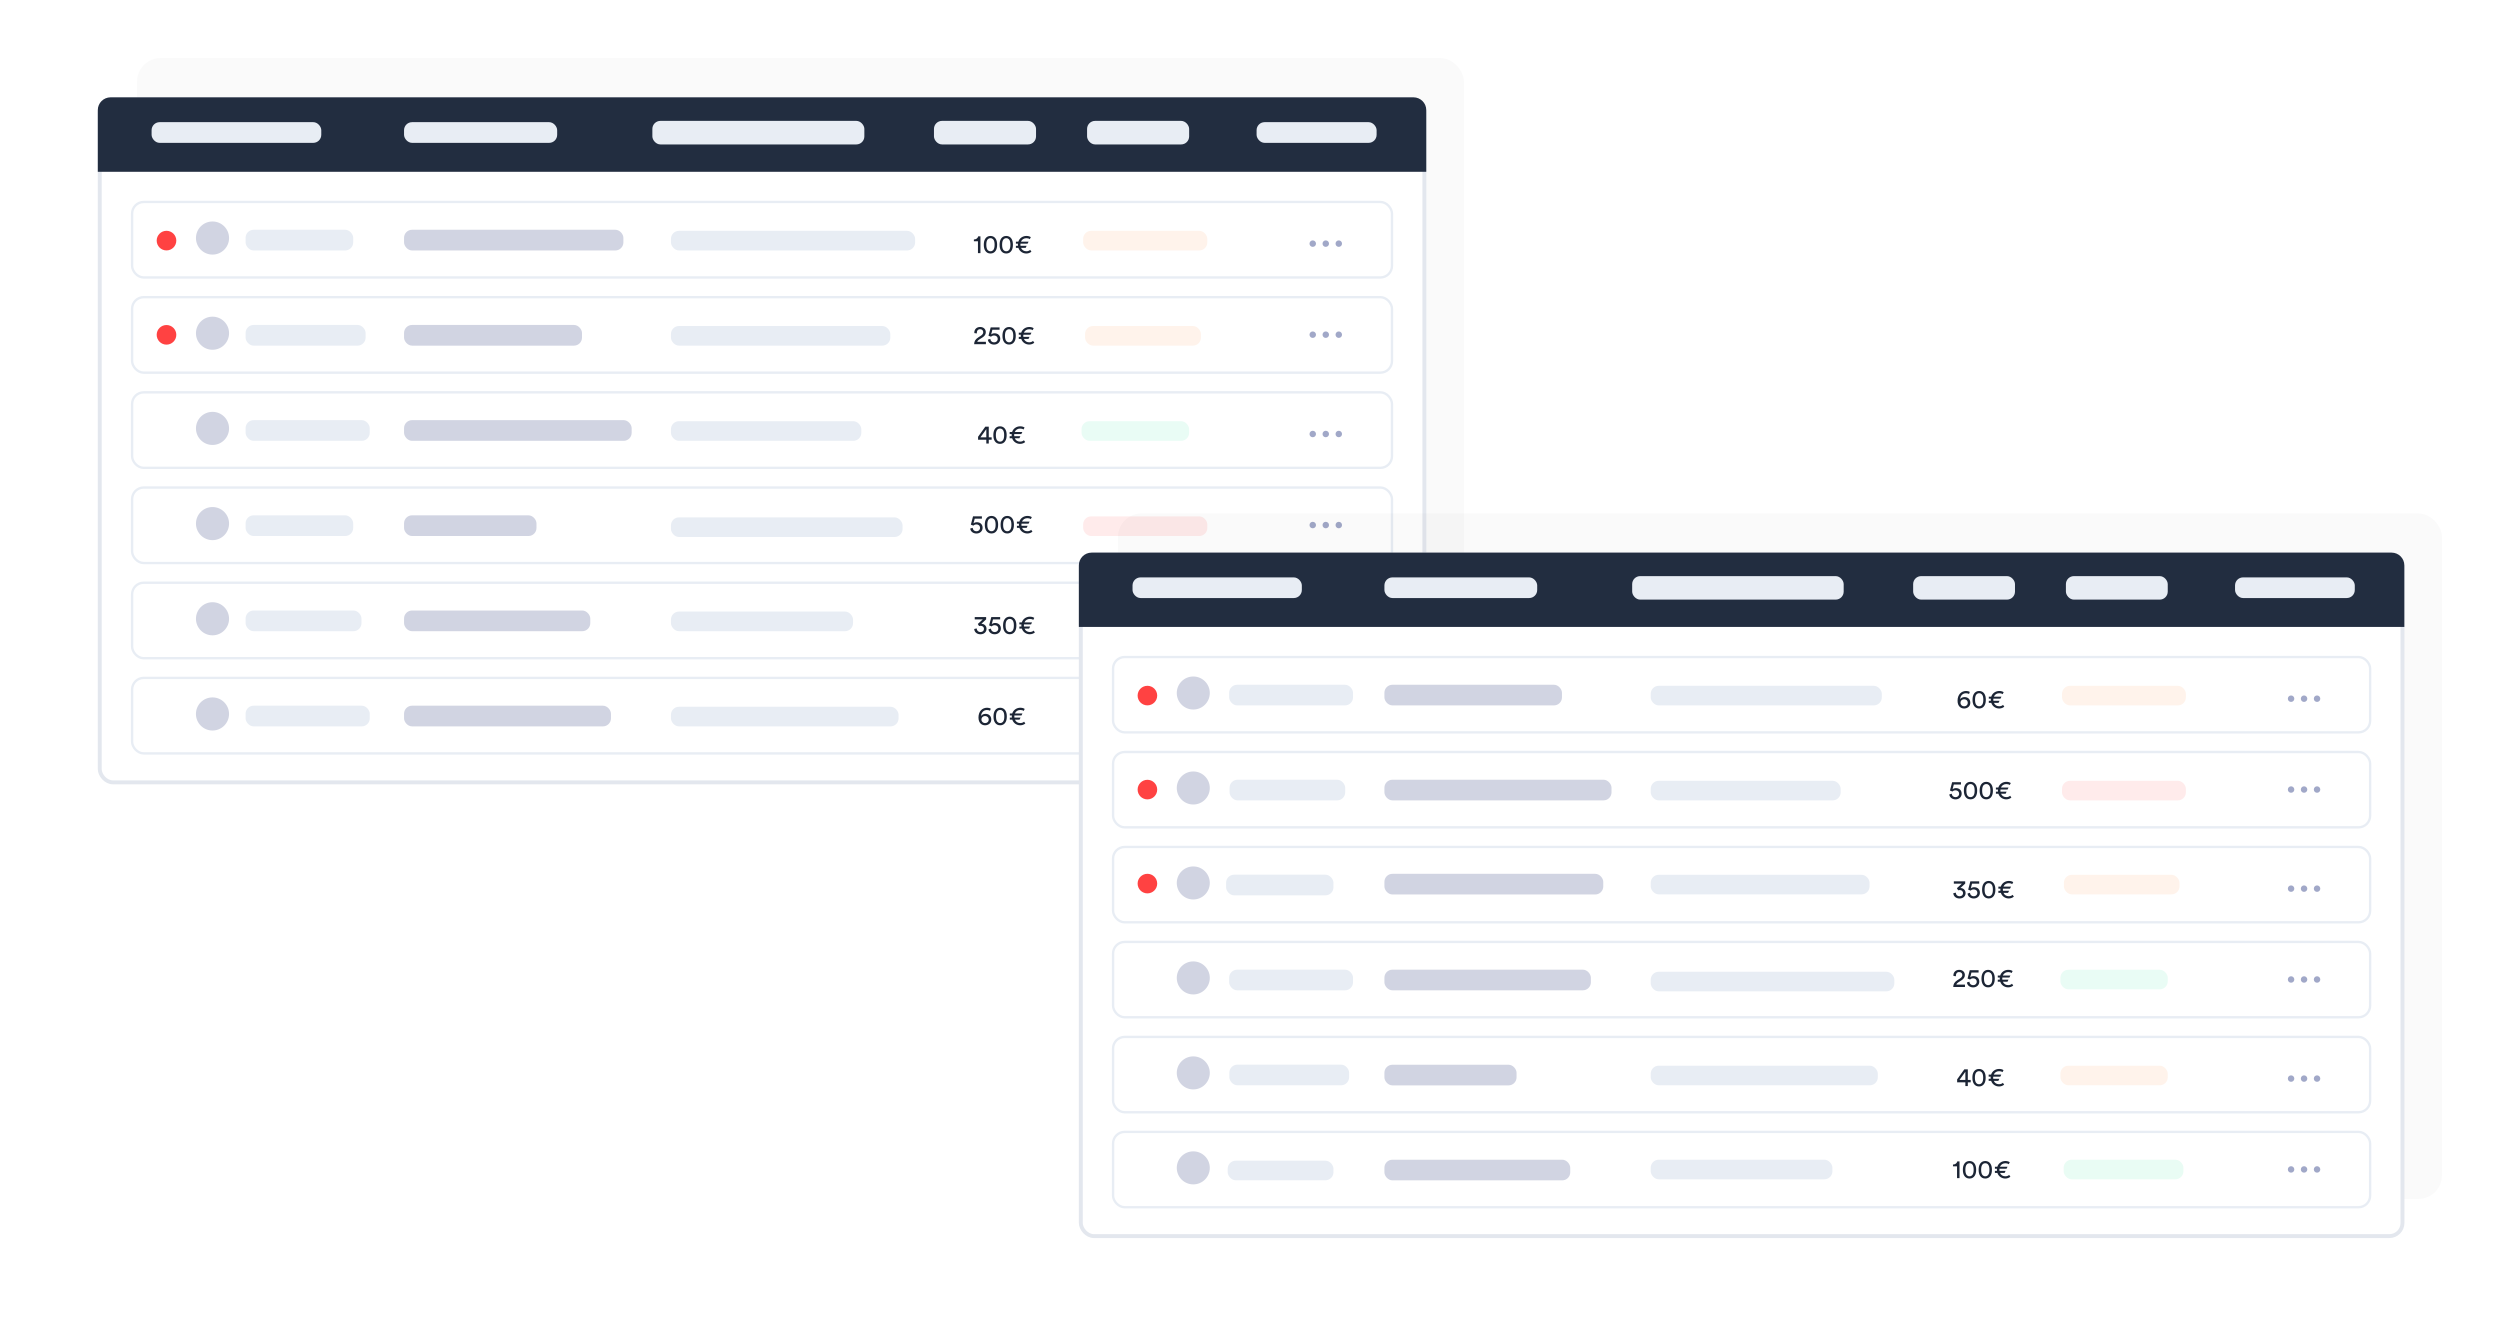 <svg width="818" height="437" viewBox="0 0 818 437" fill="none" xmlns="http://www.w3.org/2000/svg">
<g filter="url(#filter0_f_325_8305)">
<rect x="44.844" y="19" width="434.155" height="224.784" rx="7.707" fill="black" fill-opacity="0.02"/>
</g>
<g filter="url(#filter1_d_325_8305)">
<rect x="32.642" y="32.488" width="433.419" height="223.5" rx="4.314" fill="white" stroke="#E3E7EE" stroke-width="1.284"/>
</g>
<g filter="url(#filter2_d_325_8305)">
<rect x="43.224" y="66.087" width="412.232" height="24.701" rx="3.792" fill="white" stroke="#E8EDF4" stroke-width="0.776"/>
<path d="M69.534 83.302C72.525 83.302 74.95 80.877 74.95 77.885C74.95 74.894 72.525 72.469 69.534 72.469C66.542 72.469 64.117 74.894 64.117 77.885C64.117 80.877 66.542 83.302 69.534 83.302Z" fill="#D1D4E2"/>
</g>
<g filter="url(#filter3_d_325_8305)">
<rect x="43.224" y="97.232" width="412.232" height="24.701" rx="3.792" fill="white" stroke="#E8EDF4" stroke-width="0.776"/>
<path d="M69.534 114.446C72.525 114.446 74.95 112.021 74.95 109.03C74.95 106.038 72.525 103.613 69.534 103.613C66.542 103.613 64.117 106.038 64.117 109.03C64.117 112.021 66.542 114.446 69.534 114.446Z" fill="#D1D4E2"/>
</g>
<g filter="url(#filter4_d_325_8305)">
<rect x="43.224" y="128.376" width="412.232" height="24.701" rx="3.792" fill="white" stroke="#E8EDF4" stroke-width="0.776"/>
<path d="M69.534 145.591C72.525 145.591 74.95 143.166 74.95 140.174C74.95 137.183 72.525 134.758 69.534 134.758C66.542 134.758 64.117 137.183 64.117 140.174C64.117 143.166 66.542 145.591 69.534 145.591Z" fill="#D1D4E2"/>
</g>
<g filter="url(#filter5_d_325_8305)">
<rect x="43.224" y="159.521" width="412.232" height="24.701" rx="3.792" fill="white" stroke="#E8EDF4" stroke-width="0.776"/>
<path d="M69.534 176.735C72.525 176.735 74.95 174.31 74.95 171.319C74.95 168.327 72.525 165.902 69.534 165.902C66.542 165.902 64.117 168.327 64.117 171.319C64.117 174.31 66.542 176.735 69.534 176.735Z" fill="#D1D4E2"/>
</g>
<g filter="url(#filter6_d_325_8305)">
<rect x="43.224" y="190.665" width="412.232" height="24.701" rx="3.792" fill="white" stroke="#E8EDF4" stroke-width="0.776"/>
<path d="M69.534 207.88C72.525 207.88 74.95 205.455 74.95 202.463C74.95 199.472 72.525 197.047 69.534 197.047C66.542 197.047 64.117 199.472 64.117 202.463C64.117 205.455 66.542 207.88 69.534 207.88Z" fill="#D1D4E2"/>
</g>
<rect x="43.224" y="221.812" width="412.232" height="24.701" rx="3.792" fill="white" stroke="#E8EDF4" stroke-width="0.776"/>
<path d="M54.477 81.94C56.25 81.94 57.688 80.502 57.688 78.729C57.688 76.955 56.25 75.518 54.477 75.518C52.703 75.518 51.266 76.955 51.266 78.729C51.266 80.502 52.703 81.94 54.477 81.94Z" fill="#FF4242"/>
<path d="M54.477 112.768C56.25 112.768 57.688 111.33 57.688 109.557C57.688 107.783 56.25 106.346 54.477 106.346C52.703 106.346 51.266 107.783 51.266 109.557C51.266 111.33 52.703 112.768 54.477 112.768Z" fill="#FF4242"/>
<path d="M69.526 239.026C72.517 239.026 74.942 236.601 74.942 233.61C74.942 230.618 72.517 228.193 69.526 228.193C66.534 228.193 64.109 230.618 64.109 233.61C64.109 236.601 66.534 239.026 69.526 239.026Z" fill="#D1D4E2"/>
<g filter="url(#filter7_d_325_8305)">
<path d="M32 36.025C32 33.717 33.871 31.846 36.18 31.846H462.494C464.802 31.846 466.674 33.717 466.674 36.025V56.22H32V36.025Z" fill="#222D40"/>
</g>
<rect x="49.602" y="39.971" width="55.519" height="6.771" rx="2.629" fill="#E8EDF4"/>
<rect x="132.203" y="39.971" width="50.103" height="6.771" rx="2.629" fill="#E8EDF4"/>
<rect x="411.156" y="39.971" width="39.27" height="6.771" rx="2.629" fill="#E8EDF4"/>
<rect x="355.691" y="39.553" width="33.397" height="7.707" rx="2.629" fill="#E8EDF4"/>
<rect x="305.594" y="39.553" width="33.397" height="7.707" rx="2.629" fill="#E8EDF4"/>
<rect x="213.453" y="39.553" width="69.362" height="7.707" rx="2.629" fill="#E8EDF4"/>
<rect x="132.203" y="75.178" width="71.769" height="6.771" rx="2.629" fill="#D1D4E2"/>
<rect x="294.012" y="237.674" width="74.477" height="6.422" rx="2.629" transform="rotate(-180 294.012 237.674)" fill="#E8EDF4"/>
<rect x="279.117" y="206.527" width="59.581" height="6.422" rx="2.629" transform="rotate(-180 279.117 206.527)" fill="#E8EDF4"/>
<rect x="132.203" y="106.322" width="58.227" height="6.771" rx="2.629" fill="#D1D4E2"/>
<rect x="295.32" y="175.707" width="75.784" height="6.422" rx="2.629" transform="rotate(-180 295.32 175.707)" fill="#E8EDF4"/>
<rect x="281.824" y="144.238" width="62.29" height="6.422" rx="2.629" transform="rotate(-180 281.824 144.238)" fill="#E8EDF4"/>
<rect x="132.203" y="137.469" width="74.477" height="6.771" rx="2.629" fill="#D1D4E2"/>
<rect x="291.305" y="113.094" width="71.769" height="6.422" rx="2.629" transform="rotate(-180 291.305 113.094)" fill="#E8EDF4"/>
<rect x="299.43" y="81.949" width="79.893" height="6.422" rx="2.629" transform="rotate(-180 299.43 81.949)" fill="#E8EDF4"/>
<rect x="132.203" y="168.613" width="43.332" height="6.771" rx="2.629" fill="#D1D4E2"/>
<rect x="132.203" y="199.758" width="60.936" height="6.771" rx="2.629" fill="#D1D4E2"/>
<rect x="132.203" y="230.902" width="67.706" height="6.771" rx="2.629" fill="#D1D4E2"/>
<rect x="80.359" y="75.178" width="35.207" height="6.771" rx="2.629" fill="#E8EDF4"/>
<rect x="389.086" y="237.672" width="35.207" height="6.422" rx="2.629" transform="rotate(-180 389.086 237.672)" fill="#FFF3EB"/>
<rect x="80.359" y="106.322" width="39.27" height="6.771" rx="2.629" fill="#E8EDF4"/>
<rect x="394.227" y="206.527" width="39.27" height="6.422" rx="2.629" transform="rotate(-180 394.227 206.527)" fill="#E9FCF4"/>
<rect x="80.359" y="137.467" width="40.624" height="6.771" rx="2.629" fill="#E8EDF4"/>
<rect x="395.031" y="175.383" width="40.624" height="6.422" rx="2.629" transform="rotate(-180 395.031 175.383)" fill="#FFEBEB"/>
<rect x="80.359" y="168.613" width="35.207" height="6.771" rx="2.629" fill="#E8EDF4"/>
<rect x="389.086" y="144.238" width="35.207" height="6.422" rx="2.629" transform="rotate(-180 389.086 144.238)" fill="#E9FCF5"/>
<rect x="80.359" y="199.756" width="37.916" height="6.771" rx="2.629" fill="#E8EDF4"/>
<rect x="392.941" y="113.094" width="37.916" height="6.422" rx="2.629" transform="rotate(-180 392.941 113.094)" fill="#FFF3EB"/>
<rect x="80.359" y="230.902" width="40.624" height="6.771" rx="2.629" fill="#E8EDF4"/>
<rect x="395.031" y="81.947" width="40.624" height="6.422" rx="2.629" transform="rotate(-180 395.031 81.947)" fill="#FFF3EB"/>
<path d="M320.8 82.824V77.327H320.07C319.943 77.921 319.417 78.345 318.653 78.362V78.947H319.985V82.824H320.8ZM322.72 80.076C322.72 79.236 322.873 78.642 323.204 78.294C323.416 78.074 323.688 77.938 324.078 77.938C324.468 77.938 324.739 78.074 324.952 78.294C325.282 78.642 325.435 79.236 325.435 80.076C325.435 80.915 325.282 81.509 324.952 81.857C324.739 82.078 324.468 82.213 324.078 82.213C323.688 82.213 323.416 82.078 323.204 81.857C322.873 81.509 322.72 80.915 322.72 80.076ZM321.898 80.076C321.898 80.831 322.025 81.526 322.39 82.069C322.746 82.604 323.297 82.951 324.078 82.951C324.858 82.951 325.41 82.604 325.766 82.069C326.131 81.526 326.258 80.831 326.258 80.076C326.258 79.321 326.131 78.625 325.766 78.082C325.41 77.548 324.858 77.2 324.078 77.2C323.297 77.2 322.746 77.548 322.39 78.082C322.025 78.625 321.898 79.321 321.898 80.076ZM327.89 80.076C327.89 79.236 328.043 78.642 328.373 78.294C328.585 78.074 328.857 77.938 329.247 77.938C329.637 77.938 329.909 78.074 330.121 78.294C330.452 78.642 330.604 79.236 330.604 80.076C330.604 80.915 330.452 81.509 330.121 81.857C329.909 82.078 329.637 82.213 329.247 82.213C328.857 82.213 328.585 82.078 328.373 81.857C328.043 81.509 327.89 80.915 327.89 80.076ZM327.067 80.076C327.067 80.831 327.194 81.526 327.559 82.069C327.915 82.604 328.467 82.951 329.247 82.951C330.028 82.951 330.579 82.604 330.935 82.069C331.3 81.526 331.427 80.831 331.427 80.076C331.427 79.321 331.3 78.625 330.935 78.082C330.579 77.548 330.028 77.2 329.247 77.2C328.467 77.2 327.915 77.548 327.559 78.082C327.194 78.625 327.067 79.321 327.067 80.076ZM332.405 80.432V81.111H333.219C333.627 82.324 334.729 82.951 335.807 82.951C336.485 82.951 337.071 82.706 337.486 82.349L337.071 81.755C336.765 82.061 336.307 82.213 335.807 82.213C335.06 82.213 334.399 81.849 334.085 81.111H335.586L335.917 80.432H333.907C333.89 80.347 333.881 80.22 333.881 80.067C333.881 79.948 333.89 79.83 333.907 79.728H336.222L336.553 79.066H334.068C334.382 78.311 335.077 77.938 335.832 77.938C336.256 77.938 336.638 78.031 336.943 78.252L337.283 77.599C336.901 77.327 336.401 77.2 335.832 77.2C334.746 77.2 333.601 77.828 333.202 79.066H332.405V79.728H333.075C333.067 79.821 333.058 79.957 333.058 80.067C333.058 80.177 333.067 80.339 333.075 80.432H332.405Z" fill="#1C2535"/>
<path d="M428.474 79.723C428.474 80.318 428.931 80.775 429.526 80.775C430.12 80.775 430.593 80.318 430.593 79.723C430.593 79.129 430.12 78.656 429.526 78.656C428.931 78.656 428.474 79.129 428.474 79.723ZM432.732 79.723C432.732 80.318 433.19 80.775 433.784 80.775C434.379 80.775 434.852 80.318 434.852 79.723C434.852 79.129 434.379 78.656 433.784 78.656C433.19 78.656 432.732 79.129 432.732 79.723ZM436.991 79.723C436.991 80.318 437.448 80.775 438.043 80.775C438.637 80.775 439.11 80.318 439.11 79.723C439.11 79.129 438.637 78.656 438.043 78.656C437.448 78.656 436.991 79.129 436.991 79.723Z" fill="#A1A8C8"/>
<path d="M320.023 143.875H322.721V145.113H323.527V143.875H324.469V143.103H323.527V139.616H322.382L320.023 142.916V143.875ZM322.721 143.103H320.787L322.721 140.414V143.103ZM325.845 142.365C325.845 141.525 325.997 140.931 326.328 140.583C326.54 140.363 326.812 140.227 327.202 140.227C327.592 140.227 327.864 140.363 328.076 140.583C328.407 140.931 328.559 141.525 328.559 142.365C328.559 143.205 328.407 143.798 328.076 144.146C327.864 144.367 327.592 144.502 327.202 144.502C326.812 144.502 326.54 144.367 326.328 144.146C325.997 143.798 325.845 143.205 325.845 142.365ZM325.022 142.365C325.022 143.12 325.149 143.815 325.514 144.358C325.87 144.893 326.422 145.241 327.202 145.241C327.982 145.241 328.534 144.893 328.89 144.358C329.255 143.815 329.382 143.12 329.382 142.365C329.382 141.61 329.255 140.914 328.89 140.371C328.534 139.837 327.982 139.489 327.202 139.489C326.422 139.489 325.87 139.837 325.514 140.371C325.149 140.914 325.022 141.61 325.022 142.365ZM330.36 142.721V143.4H331.174C331.581 144.613 332.684 145.241 333.762 145.241C334.44 145.241 335.026 144.995 335.441 144.638L335.026 144.044C334.72 144.35 334.262 144.502 333.762 144.502C333.015 144.502 332.353 144.138 332.04 143.4H333.541L333.872 142.721H331.861C331.844 142.636 331.836 142.509 331.836 142.356C331.836 142.238 331.844 142.119 331.861 142.017H334.177L334.508 141.355H332.023C332.336 140.6 333.032 140.227 333.787 140.227C334.211 140.227 334.593 140.32 334.898 140.541L335.238 139.888C334.856 139.616 334.355 139.489 333.787 139.489C332.701 139.489 331.556 140.117 331.157 141.355H330.36V142.017H331.03C331.022 142.11 331.013 142.246 331.013 142.356C331.013 142.467 331.022 142.628 331.03 142.721H330.36Z" fill="#1C2535"/>
<path d="M428.474 142.012C428.474 142.607 428.931 143.065 429.526 143.065C430.12 143.065 430.593 142.607 430.593 142.012C430.593 141.418 430.12 140.945 429.526 140.945C428.931 140.945 428.474 141.418 428.474 142.012ZM432.732 142.012C432.732 142.607 433.19 143.065 433.784 143.065C434.379 143.065 434.852 142.607 434.852 142.012C434.852 141.418 434.379 140.945 433.784 140.945C433.19 140.945 432.732 141.418 432.732 142.012ZM436.991 142.012C436.991 142.607 437.448 143.065 438.043 143.065C438.637 143.065 439.11 142.607 439.11 142.012C439.11 141.418 438.637 140.945 438.043 140.945C437.448 140.945 436.991 141.418 436.991 142.012Z" fill="#A1A8C8"/>
<path d="M320.35 204.849C320.494 204.798 320.664 204.764 320.834 204.764C321.377 204.764 321.953 205.069 321.953 205.791C321.953 206.342 321.546 206.809 320.791 206.809C320.13 206.809 319.604 206.35 319.57 205.621L318.755 205.808C318.806 206.707 319.527 207.538 320.8 207.538C322.081 207.538 322.793 206.698 322.793 205.774C322.793 204.645 321.903 204.102 321.097 204.102L322.666 202.652V201.905H318.933V202.669H321.563L319.943 204.162L320.35 204.849ZM323.427 205.909C323.504 206.775 324.292 207.538 325.463 207.538C326.685 207.538 327.482 206.698 327.482 205.663C327.482 204.527 326.693 203.839 325.616 203.839C325.183 203.839 324.742 203.975 324.496 204.247L324.903 202.669H327.253V201.905H324.352L323.639 204.637C323.919 204.739 324.165 204.849 324.454 204.959C324.691 204.713 325.064 204.561 325.455 204.561C326.091 204.561 326.642 204.942 326.642 205.697C326.642 206.376 326.116 206.809 325.463 206.809C324.776 206.809 324.276 206.35 324.225 205.672L323.427 205.909ZM329.025 204.654C329.025 203.814 329.177 203.22 329.508 202.872C329.72 202.652 329.992 202.516 330.382 202.516C330.772 202.516 331.044 202.652 331.256 202.872C331.587 203.22 331.739 203.814 331.739 204.654C331.739 205.494 331.587 206.087 331.256 206.435C331.044 206.656 330.772 206.792 330.382 206.792C329.992 206.792 329.72 206.656 329.508 206.435C329.177 206.087 329.025 205.494 329.025 204.654ZM328.202 204.654C328.202 205.409 328.329 206.104 328.694 206.647C329.05 207.182 329.602 207.53 330.382 207.53C331.163 207.53 331.714 207.182 332.07 206.647C332.435 206.104 332.562 205.409 332.562 204.654C332.562 203.899 332.435 203.203 332.07 202.66C331.714 202.126 331.163 201.778 330.382 201.778C329.602 201.778 329.05 202.126 328.694 202.66C328.329 203.203 328.202 203.899 328.202 204.654ZM333.54 205.01V205.689H334.354C334.762 206.902 335.864 207.53 336.942 207.53C337.62 207.53 338.206 207.284 338.621 206.927L338.206 206.333C337.9 206.639 337.442 206.792 336.942 206.792C336.195 206.792 335.534 206.427 335.22 205.689H336.721L337.052 205.01H335.041C335.025 204.925 335.016 204.798 335.016 204.645C335.016 204.527 335.025 204.408 335.041 204.306H337.357L337.688 203.644H335.203C335.517 202.889 336.212 202.516 336.967 202.516C337.391 202.516 337.773 202.609 338.078 202.83L338.418 202.177C338.036 201.905 337.536 201.778 336.967 201.778C335.881 201.778 334.736 202.406 334.337 203.644H333.54V204.306H334.21C334.202 204.399 334.193 204.535 334.193 204.645C334.193 204.756 334.202 204.917 334.21 205.01H333.54Z" fill="#1C2535"/>
<path d="M428.474 204.302C428.474 204.896 428.931 205.354 429.526 205.354C430.12 205.354 430.593 204.896 430.593 204.302C430.593 203.707 430.12 203.234 429.526 203.234C428.931 203.234 428.474 203.707 428.474 204.302ZM432.732 204.302C432.732 204.896 433.19 205.354 433.784 205.354C434.379 205.354 434.852 204.896 434.852 204.302C434.852 203.707 434.379 203.234 433.784 203.234C433.19 203.234 432.732 203.707 432.732 204.302ZM436.991 204.302C436.991 204.896 437.448 205.354 438.043 205.354C438.637 205.354 439.11 204.896 439.11 204.302C439.11 203.707 438.637 203.234 438.043 203.234C437.448 203.234 436.991 203.707 436.991 204.302Z" fill="#A1A8C8"/>
<path d="M319.638 109.095C319.629 109.01 319.621 108.925 319.621 108.849C319.621 108.221 319.96 107.72 320.681 107.72C321.377 107.72 321.716 108.187 321.716 108.688C321.716 109.112 321.478 109.502 320.961 109.833L320.045 110.427C319.112 111.029 318.755 111.716 318.738 112.615H322.59V111.843H319.765C319.841 111.504 320.121 111.275 320.435 111.071L321.521 110.376C322.149 109.977 322.556 109.4 322.556 108.679C322.556 107.763 321.877 106.991 320.698 106.991C319.493 106.991 318.798 107.831 318.798 108.772C318.798 108.84 318.798 108.917 318.806 108.993L319.638 109.095ZM323.228 111.122C323.305 111.987 324.094 112.751 325.264 112.751C326.486 112.751 327.283 111.911 327.283 110.876C327.283 109.739 326.494 109.052 325.417 109.052C324.984 109.052 324.543 109.188 324.297 109.46L324.704 107.882H327.054V107.118H324.153L323.44 109.85C323.72 109.952 323.966 110.062 324.255 110.172C324.492 109.926 324.866 109.773 325.256 109.773C325.892 109.773 326.443 110.155 326.443 110.91C326.443 111.589 325.918 112.021 325.264 112.021C324.577 112.021 324.077 111.563 324.026 110.885L323.228 111.122ZM328.826 109.867C328.826 109.027 328.979 108.433 329.31 108.085C329.522 107.865 329.793 107.729 330.183 107.729C330.573 107.729 330.845 107.865 331.057 108.085C331.388 108.433 331.541 109.027 331.541 109.867C331.541 110.707 331.388 111.3 331.057 111.648C330.845 111.869 330.573 112.004 330.183 112.004C329.793 112.004 329.522 111.869 329.31 111.648C328.979 111.3 328.826 110.707 328.826 109.867ZM328.003 109.867C328.003 110.622 328.13 111.317 328.495 111.86C328.851 112.395 329.403 112.742 330.183 112.742C330.964 112.742 331.515 112.395 331.871 111.86C332.236 111.317 332.363 110.622 332.363 109.867C332.363 109.112 332.236 108.416 331.871 107.873C331.515 107.339 330.964 106.991 330.183 106.991C329.403 106.991 328.851 107.339 328.495 107.873C328.13 108.416 328.003 109.112 328.003 109.867ZM333.341 110.223V110.902H334.156C334.563 112.115 335.666 112.742 336.743 112.742C337.422 112.742 338.007 112.496 338.423 112.14L338.007 111.546C337.701 111.852 337.243 112.004 336.743 112.004C335.996 112.004 335.335 111.64 335.021 110.902H336.522L336.853 110.223H334.843C334.826 110.138 334.817 110.011 334.817 109.858C334.817 109.739 334.826 109.621 334.843 109.519H337.159L337.489 108.857H335.004C335.318 108.102 336.013 107.729 336.768 107.729C337.192 107.729 337.574 107.822 337.88 108.043L338.219 107.39C337.837 107.118 337.337 106.991 336.768 106.991C335.682 106.991 334.537 107.619 334.139 108.857H333.341V109.519H334.011C334.003 109.612 333.994 109.748 333.994 109.858C333.994 109.969 334.003 110.13 334.011 110.223H333.341Z" fill="#1C2535"/>
<path d="M428.474 109.514C428.474 110.109 428.931 110.566 429.526 110.566C430.12 110.566 430.593 110.109 430.593 109.514C430.593 108.92 430.12 108.447 429.526 108.447C428.931 108.447 428.474 108.92 428.474 109.514ZM432.732 109.514C432.732 110.109 433.19 110.566 433.784 110.566C434.379 110.566 434.852 110.109 434.852 109.514C434.852 108.92 434.379 108.447 433.784 108.447C433.19 108.447 432.732 108.92 432.732 109.514ZM436.991 109.514C436.991 110.109 437.448 110.566 438.043 110.566C438.637 110.566 439.11 110.109 439.11 109.514C439.11 108.92 438.637 108.447 438.043 108.447C437.448 108.447 436.991 108.92 436.991 109.514Z" fill="#A1A8C8"/>
<path d="M317.453 172.939C317.53 173.804 318.318 174.567 319.489 174.567C320.711 174.567 321.508 173.728 321.508 172.693C321.508 171.556 320.719 170.869 319.642 170.869C319.209 170.869 318.768 171.004 318.522 171.276L318.929 169.698H321.279V168.935H318.378L317.665 171.666C317.945 171.768 318.191 171.878 318.48 171.989C318.717 171.743 319.09 171.59 319.481 171.59C320.117 171.59 320.668 171.972 320.668 172.727C320.668 173.405 320.142 173.838 319.489 173.838C318.802 173.838 318.301 173.38 318.251 172.701L317.453 172.939ZM323.051 171.683C323.051 170.843 323.203 170.249 323.534 169.902C323.746 169.681 324.018 169.545 324.408 169.545C324.798 169.545 325.07 169.681 325.282 169.902C325.613 170.249 325.765 170.843 325.765 171.683C325.765 172.523 325.613 173.117 325.282 173.465C325.07 173.685 324.798 173.821 324.408 173.821C324.018 173.821 323.746 173.685 323.534 173.465C323.203 173.117 323.051 172.523 323.051 171.683ZM322.228 171.683C322.228 172.438 322.355 173.134 322.72 173.677C323.076 174.211 323.628 174.559 324.408 174.559C325.188 174.559 325.74 174.211 326.096 173.677C326.461 173.134 326.588 172.438 326.588 171.683C326.588 170.928 326.461 170.233 326.096 169.69C325.74 169.155 325.188 168.807 324.408 168.807C323.628 168.807 323.076 169.155 322.72 169.69C322.355 170.233 322.228 170.928 322.228 171.683ZM328.22 171.683C328.22 170.843 328.373 170.249 328.704 169.902C328.916 169.681 329.187 169.545 329.577 169.545C329.968 169.545 330.239 169.681 330.451 169.902C330.782 170.249 330.935 170.843 330.935 171.683C330.935 172.523 330.782 173.117 330.451 173.465C330.239 173.685 329.968 173.821 329.577 173.821C329.187 173.821 328.916 173.685 328.704 173.465C328.373 173.117 328.22 172.523 328.22 171.683ZM327.397 171.683C327.397 172.438 327.525 173.134 327.889 173.677C328.246 174.211 328.797 174.559 329.577 174.559C330.358 174.559 330.909 174.211 331.266 173.677C331.63 173.134 331.758 172.438 331.758 171.683C331.758 170.928 331.63 170.233 331.266 169.69C330.909 169.155 330.358 168.807 329.577 168.807C328.797 168.807 328.246 169.155 327.889 169.69C327.525 170.233 327.397 170.928 327.397 171.683ZM332.735 172.039V172.718H333.55C333.957 173.931 335.06 174.559 336.137 174.559C336.816 174.559 337.401 174.313 337.817 173.957L337.401 173.363C337.096 173.668 336.638 173.821 336.137 173.821C335.391 173.821 334.729 173.456 334.415 172.718H335.916L336.247 172.039H334.237C334.22 171.955 334.211 171.827 334.211 171.675C334.211 171.556 334.22 171.437 334.237 171.335H336.553L336.884 170.674H334.398C334.712 169.919 335.407 169.545 336.162 169.545C336.587 169.545 336.968 169.639 337.274 169.859L337.613 169.206C337.231 168.935 336.731 168.807 336.162 168.807C335.077 168.807 333.931 169.435 333.533 170.674H332.735V171.335H333.405C333.397 171.429 333.389 171.564 333.389 171.675C333.389 171.785 333.397 171.946 333.405 172.039H332.735Z" fill="#1C2535"/>
<path d="M428.474 171.803C428.474 172.398 428.931 172.856 429.526 172.856C430.12 172.856 430.593 172.398 430.593 171.803C430.593 171.209 430.12 170.736 429.526 170.736C428.931 170.736 428.474 171.209 428.474 171.803ZM432.732 171.803C432.732 172.398 433.19 172.856 433.784 172.856C434.379 172.856 434.852 172.398 434.852 171.803C434.852 171.209 434.379 170.736 433.784 170.736C433.19 170.736 432.732 171.209 432.732 171.803ZM436.991 171.803C436.991 172.398 437.448 172.856 438.043 172.856C438.637 172.856 439.11 172.398 439.11 171.803C439.11 171.209 438.637 170.736 438.043 170.736C437.448 170.736 436.991 171.209 436.991 171.803Z" fill="#A1A8C8"/>
<path d="M324.18 231.874C323.926 231.696 323.493 231.569 322.993 231.569C321.389 231.569 320.159 232.731 320.159 234.776C320.159 236.591 321.254 237.321 322.305 237.321C323.383 237.321 324.341 236.625 324.341 235.446C324.341 234.25 323.544 233.571 322.458 233.571C321.729 233.571 321.228 233.919 321.008 234.284C321.075 233.155 321.796 232.316 322.942 232.316C323.357 232.316 323.722 232.434 323.926 232.553L324.18 231.874ZM321.126 235.446C321.126 234.708 321.678 234.284 322.314 234.284C322.95 234.284 323.502 234.708 323.502 235.446C323.502 236.175 322.959 236.6 322.314 236.6C321.712 236.6 321.126 236.167 321.126 235.446ZM325.894 234.445C325.894 233.605 326.047 233.011 326.378 232.663C326.59 232.443 326.862 232.307 327.252 232.307C327.642 232.307 327.913 232.443 328.125 232.663C328.456 233.011 328.609 233.605 328.609 234.445C328.609 235.285 328.456 235.878 328.125 236.226C327.913 236.447 327.642 236.583 327.252 236.583C326.862 236.583 326.59 236.447 326.378 236.226C326.047 235.878 325.894 235.285 325.894 234.445ZM325.072 234.445C325.072 235.2 325.199 235.895 325.564 236.438C325.92 236.973 326.471 237.321 327.252 237.321C328.032 237.321 328.584 236.973 328.94 236.438C329.305 235.895 329.432 235.2 329.432 234.445C329.432 233.69 329.305 232.994 328.94 232.451C328.584 231.917 328.032 231.569 327.252 231.569C326.471 231.569 325.92 231.917 325.564 232.451C325.199 232.994 325.072 233.69 325.072 234.445ZM330.41 234.801V235.48H331.224C331.631 236.693 332.734 237.321 333.811 237.321C334.49 237.321 335.075 237.075 335.491 236.718L335.075 236.124C334.77 236.43 334.312 236.583 333.811 236.583C333.065 236.583 332.403 236.218 332.089 235.48H333.591L333.922 234.801H331.911C331.894 234.716 331.886 234.589 331.886 234.436C331.886 234.318 331.894 234.199 331.911 234.097H334.227L334.558 233.435H332.072C332.386 232.68 333.082 232.307 333.837 232.307C334.261 232.307 334.643 232.4 334.948 232.621L335.287 231.968C334.906 231.696 334.405 231.569 333.837 231.569C332.751 231.569 331.606 232.197 331.207 233.435H330.41V234.097H331.08C331.071 234.19 331.063 234.326 331.063 234.436C331.063 234.547 331.071 234.708 331.08 234.801H330.41Z" fill="#1C2535"/>
<path d="M428.474 234.093C428.474 234.687 428.931 235.145 429.526 235.145C430.12 235.145 430.593 234.687 430.593 234.093C430.593 233.498 430.12 233.025 429.526 233.025C428.931 233.025 428.474 233.498 428.474 234.093ZM432.732 234.093C432.732 234.687 433.19 235.145 433.784 235.145C434.379 235.145 434.852 234.687 434.852 234.093C434.852 233.498 434.379 233.025 433.784 233.025C433.19 233.025 432.732 233.498 432.732 234.093ZM436.991 234.093C436.991 234.687 437.448 235.145 438.043 235.145C438.637 235.145 439.11 234.687 439.11 234.093C439.11 233.498 438.637 233.025 438.043 233.025C437.448 233.025 436.991 233.498 436.991 234.093Z" fill="#A1A8C8"/>
<g filter="url(#filter8_f_325_8305)">
<rect x="365.816" y="168" width="433.184" height="224.282" rx="7.69" fill="black" fill-opacity="0.02"/>
</g>
<g filter="url(#filter9_d_325_8305)">
<rect x="353.641" y="181.457" width="432.45" height="223" rx="4.305" fill="white" stroke="#E3E7EE" stroke-width="1.282"/>
</g>
<g filter="url(#filter10_d_325_8305)">
<rect x="364.196" y="214.981" width="411.309" height="24.646" rx="3.783" fill="white" stroke="#E8EDF4" stroke-width="0.774"/>
<path d="M390.443 232.158C393.428 232.158 395.848 229.739 395.848 226.754C395.848 223.769 393.428 221.35 390.443 221.35C387.459 221.35 385.039 223.769 385.039 226.754C385.039 229.739 387.459 232.158 390.443 232.158Z" fill="#D1D4E2"/>
</g>
<g filter="url(#filter11_d_325_8305)">
<rect x="364.196" y="246.057" width="411.309" height="24.646" rx="3.783" fill="white" stroke="#E8EDF4" stroke-width="0.774"/>
<path d="M390.443 263.235C393.428 263.235 395.848 260.815 395.848 257.83C395.848 254.845 393.428 252.426 390.443 252.426C387.459 252.426 385.039 254.845 385.039 257.83C385.039 260.815 387.459 263.235 390.443 263.235Z" fill="#D1D4E2"/>
</g>
<g filter="url(#filter12_d_325_8305)">
<rect x="364.196" y="277.131" width="411.309" height="24.646" rx="3.783" fill="white" stroke="#E8EDF4" stroke-width="0.774"/>
<path d="M390.443 294.309C393.428 294.309 395.848 291.889 395.848 288.904C395.848 285.92 393.428 283.5 390.443 283.5C387.459 283.5 385.039 285.92 385.039 288.904C385.039 291.889 387.459 294.309 390.443 294.309Z" fill="#D1D4E2"/>
</g>
<g filter="url(#filter13_d_325_8305)">
<rect x="364.196" y="308.205" width="411.309" height="24.646" rx="3.783" fill="white" stroke="#E8EDF4" stroke-width="0.774"/>
<path d="M390.443 325.383C393.428 325.383 395.848 322.963 395.848 319.979C395.848 316.994 393.428 314.574 390.443 314.574C387.459 314.574 385.039 316.994 385.039 319.979C385.039 322.963 387.459 325.383 390.443 325.383Z" fill="#D1D4E2"/>
</g>
<g filter="url(#filter14_d_325_8305)">
<rect x="364.196" y="339.282" width="411.309" height="24.646" rx="3.783" fill="white" stroke="#E8EDF4" stroke-width="0.774"/>
<path d="M390.443 356.459C393.428 356.459 395.848 354.04 395.848 351.055C395.848 348.07 393.428 345.65 390.443 345.65C387.459 345.65 385.039 348.07 385.039 351.055C385.039 354.04 387.459 356.459 390.443 356.459Z" fill="#D1D4E2"/>
</g>
<rect x="364.196" y="370.356" width="411.309" height="24.646" rx="3.783" fill="white" stroke="#E8EDF4" stroke-width="0.774"/>
<path d="M375.431 230.799C377.2 230.799 378.635 229.364 378.635 227.595C378.635 225.825 377.2 224.391 375.431 224.391C373.661 224.391 372.227 225.825 372.227 227.595C372.227 229.364 373.661 230.799 375.431 230.799Z" fill="#FF4242"/>
<path d="M375.431 261.558C377.2 261.558 378.635 260.124 378.635 258.354C378.635 256.585 377.2 255.15 375.431 255.15C373.661 255.15 372.227 256.585 372.227 258.354C372.227 260.124 373.661 261.558 375.431 261.558Z" fill="#FF4242"/>
<path d="M375.431 292.316C377.2 292.316 378.635 290.882 378.635 289.112C378.635 287.343 377.2 285.908 375.431 285.908C373.661 285.908 372.227 287.343 372.227 289.112C372.227 290.882 373.661 292.316 375.431 292.316Z" fill="#FF4242"/>
<path d="M390.443 387.533C393.428 387.533 395.848 385.114 395.848 382.129C395.848 379.144 393.428 376.725 390.443 376.725C387.459 376.725 385.039 379.144 385.039 382.129C385.039 385.114 387.459 387.533 390.443 387.533Z" fill="#D1D4E2"/>
<g filter="url(#filter15_d_325_8305)">
<path d="M353 184.987C353 182.684 354.867 180.816 357.17 180.816H782.531C784.834 180.816 786.701 182.684 786.701 184.987V205.136H353V184.987Z" fill="#222D40"/>
</g>
<rect x="370.566" y="188.924" width="55.395" height="6.755" rx="2.624" fill="#E8EDF4"/>
<rect x="452.98" y="188.924" width="49.99" height="6.755" rx="2.624" fill="#E8EDF4"/>
<rect x="731.305" y="188.922" width="39.182" height="6.755" rx="2.624" fill="#E8EDF4"/>
<rect x="675.965" y="188.506" width="33.322" height="7.69" rx="2.624" fill="#E8EDF4"/>
<rect x="625.984" y="188.506" width="33.322" height="7.69" rx="2.624" fill="#E8EDF4"/>
<rect x="534.047" y="188.506" width="69.207" height="7.69" rx="2.624" fill="#E8EDF4"/>
<rect x="452.98" y="285.916" width="71.608" height="6.755" rx="2.624" fill="#D1D4E2"/>
<rect x="614.426" y="355.107" width="74.31" height="6.408" rx="2.624" transform="rotate(-180 614.426 355.107)" fill="#E8EDF4"/>
<rect x="599.562" y="385.867" width="59.448" height="6.408" rx="2.624" transform="rotate(-180 599.562 385.867)" fill="#E8EDF4"/>
<rect x="452.98" y="224.051" width="58.097" height="6.755" rx="2.624" fill="#D1D4E2"/>
<rect x="615.73" y="230.807" width="75.615" height="6.408" rx="2.624" transform="rotate(-180 615.73 230.807)" fill="#E8EDF4"/>
<rect x="602.266" y="261.883" width="62.15" height="6.408" rx="2.624" transform="rotate(-180 602.266 261.883)" fill="#E8EDF4"/>
<rect x="452.98" y="255.127" width="74.31" height="6.755" rx="2.624" fill="#D1D4E2"/>
<rect x="611.723" y="292.641" width="71.608" height="6.408" rx="2.624" transform="rotate(-180 611.723 292.641)" fill="#E8EDF4"/>
<rect x="619.828" y="324.365" width="79.715" height="6.408" rx="2.624" transform="rotate(-180 619.828 324.365)" fill="#E8EDF4"/>
<rect x="452.98" y="348.383" width="43.235" height="6.755" rx="2.624" fill="#D1D4E2"/>
<rect x="452.98" y="379.459" width="60.799" height="6.755" rx="2.624" fill="#D1D4E2"/>
<rect x="452.98" y="317.277" width="67.555" height="6.755" rx="2.624" fill="#D1D4E2"/>
<rect x="436.305" y="386.184" width="34.603" height="6.408" rx="2.624" transform="rotate(-180 436.305 386.184)" fill="#E8EDF4"/>
<rect x="709.289" y="355.107" width="35.128" height="6.408" rx="2.624" transform="rotate(-180 709.289 355.107)" fill="#FFF3EB"/>
<rect x="441.43" y="355.107" width="39.182" height="6.755" rx="2.624" transform="rotate(-180 441.43 355.107)" fill="#E8EDF4"/>
<rect x="714.414" y="385.867" width="39.182" height="6.408" rx="2.624" transform="rotate(-180 714.414 385.867)" fill="#E9FCF4"/>
<rect x="442.711" y="324.033" width="40.533" height="6.755" rx="2.624" transform="rotate(-180 442.711 324.033)" fill="#E8EDF4"/>
<rect x="715.219" y="261.883" width="40.533" height="6.408" rx="2.624" transform="rotate(-180 715.219 261.883)" fill="#FFEBEB"/>
<rect x="436.305" y="292.957" width="35.128" height="6.755" rx="2.624" transform="rotate(-180 436.305 292.957)" fill="#E8EDF4"/>
<rect x="709.289" y="323.715" width="35.128" height="6.408" rx="2.624" transform="rotate(-180 709.289 323.715)" fill="#E9FCF5"/>
<rect x="440.148" y="261.883" width="37.831" height="6.755" rx="2.624" transform="rotate(-180 440.148 261.883)" fill="#E8EDF4"/>
<rect x="713.133" y="292.641" width="37.831" height="6.408" rx="2.624" transform="rotate(-180 713.133 292.641)" fill="#FFF3EB"/>
<rect x="442.711" y="230.807" width="40.533" height="6.755" rx="2.624" transform="rotate(-180 442.711 230.807)" fill="#E8EDF4"/>
<rect x="715.219" y="230.807" width="40.533" height="6.408" rx="2.624" transform="rotate(-180 715.219 230.807)" fill="#FFF3EB"/>
<path d="M641.154 385.494V380.009H640.426C640.299 380.602 639.774 381.025 639.012 381.042V381.626H640.341V385.494H641.154ZM643.07 382.752C643.07 381.914 643.223 381.321 643.553 380.974C643.764 380.754 644.035 380.619 644.425 380.619C644.814 380.619 645.085 380.754 645.296 380.974C645.626 381.321 645.779 381.914 645.779 382.752C645.779 383.59 645.626 384.182 645.296 384.529C645.085 384.749 644.814 384.885 644.425 384.885C644.035 384.885 643.764 384.749 643.553 384.529C643.223 384.182 643.07 383.59 643.07 382.752ZM642.249 382.752C642.249 383.505 642.376 384.199 642.74 384.741C643.096 385.274 643.646 385.621 644.425 385.621C645.203 385.621 645.753 385.274 646.109 384.741C646.473 384.199 646.6 383.505 646.6 382.752C646.6 381.998 646.473 381.304 646.109 380.763C645.753 380.229 645.203 379.882 644.425 379.882C643.646 379.882 643.096 380.229 642.74 380.763C642.376 381.304 642.249 381.998 642.249 382.752ZM648.228 382.752C648.228 381.914 648.38 381.321 648.711 380.974C648.922 380.754 649.193 380.619 649.582 380.619C649.972 380.619 650.243 380.754 650.454 380.974C650.784 381.321 650.937 381.914 650.937 382.752C650.937 383.59 650.784 384.182 650.454 384.529C650.243 384.749 649.972 384.885 649.582 384.885C649.193 384.885 648.922 384.749 648.711 384.529C648.38 384.182 648.228 383.59 648.228 382.752ZM647.407 382.752C647.407 383.505 647.534 384.199 647.898 384.741C648.253 385.274 648.804 385.621 649.582 385.621C650.361 385.621 650.911 385.274 651.267 384.741C651.631 384.199 651.758 383.505 651.758 382.752C651.758 381.998 651.631 381.304 651.267 380.763C650.911 380.229 650.361 379.882 649.582 379.882C648.804 379.882 648.253 380.229 647.898 380.763C647.534 381.304 647.407 381.998 647.407 382.752ZM652.733 383.107V383.784H653.546C653.952 384.995 655.052 385.621 656.127 385.621C656.804 385.621 657.388 385.376 657.803 385.02L657.388 384.428C657.084 384.732 656.627 384.885 656.127 384.885C655.382 384.885 654.722 384.521 654.409 383.784H655.907L656.237 383.107H654.231C654.214 383.023 654.206 382.896 654.206 382.743C654.206 382.625 654.214 382.506 654.231 382.405H656.542L656.872 381.745H654.392C654.705 380.991 655.399 380.619 656.153 380.619C656.576 380.619 656.957 380.712 657.261 380.932L657.6 380.28C657.219 380.009 656.72 379.882 656.153 379.882C655.069 379.882 653.927 380.509 653.529 381.745H652.733V382.405H653.402C653.393 382.498 653.385 382.633 653.385 382.743C653.385 382.853 653.393 383.014 653.402 383.107H652.733Z" fill="#1C2535"/>
<path d="M748.584 228.62C748.584 229.213 749.041 229.67 749.634 229.67C750.228 229.67 750.699 229.213 750.699 228.62C750.699 228.027 750.228 227.555 749.634 227.555C749.041 227.555 748.584 228.027 748.584 228.62ZM752.833 228.62C752.833 229.213 753.29 229.67 753.883 229.67C754.477 229.67 754.948 229.213 754.948 228.62C754.948 228.027 754.477 227.555 753.883 227.555C753.29 227.555 752.833 228.027 752.833 228.62ZM757.083 228.62C757.083 229.213 757.539 229.67 758.132 229.67C758.726 229.67 759.197 229.213 759.197 228.62C759.197 228.027 758.726 227.555 758.132 227.555C757.539 227.555 757.083 228.027 757.083 228.62Z" fill="#A1A8C8"/>
<path d="M640.374 354.131H643.066V355.367H643.87V354.131H644.81V353.361H643.87V349.882H642.727L640.374 353.175V354.131ZM643.066 353.361H641.136L643.066 350.678V353.361ZM646.183 352.625C646.183 351.787 646.335 351.194 646.665 350.847C646.877 350.627 647.148 350.492 647.537 350.492C647.926 350.492 648.197 350.627 648.409 350.847C648.739 351.194 648.891 351.787 648.891 352.625C648.891 353.463 648.739 354.055 648.409 354.402C648.197 354.622 647.926 354.758 647.537 354.758C647.148 354.758 646.877 354.622 646.665 354.402C646.335 354.055 646.183 353.463 646.183 352.625ZM645.362 352.625C645.362 353.378 645.489 354.072 645.853 354.614C646.208 355.147 646.758 355.494 647.537 355.494C648.316 355.494 648.866 355.147 649.221 354.614C649.585 354.072 649.712 353.378 649.712 352.625C649.712 351.872 649.585 351.177 649.221 350.636C648.866 350.103 648.316 349.755 647.537 349.755C646.758 349.755 646.208 350.103 645.853 350.636C645.489 351.177 645.362 351.872 645.362 352.625ZM650.688 352.98V353.657H651.5C651.907 354.868 653.007 355.494 654.082 355.494C654.759 355.494 655.343 355.249 655.758 354.893L655.343 354.301C655.038 354.605 654.581 354.758 654.082 354.758C653.337 354.758 652.677 354.394 652.364 353.657H653.862L654.192 352.98H652.186C652.169 352.896 652.16 352.769 652.16 352.616C652.16 352.498 652.169 352.379 652.186 352.278H654.497L654.827 351.618H652.347C652.66 350.864 653.354 350.492 654.107 350.492C654.53 350.492 654.911 350.585 655.216 350.805L655.555 350.153C655.174 349.882 654.674 349.755 654.107 349.755C653.024 349.755 651.881 350.382 651.483 351.618H650.688V352.278H651.356C651.348 352.371 651.339 352.506 651.339 352.616C651.339 352.726 651.348 352.887 651.356 352.98H650.688Z" fill="#1C2535"/>
<path d="M748.584 290.77C748.584 291.364 749.041 291.82 749.634 291.82C750.228 291.82 750.699 291.364 750.699 290.77C750.699 290.177 750.228 289.706 749.634 289.706C749.041 289.706 748.584 290.177 748.584 290.77ZM752.833 290.77C752.833 291.364 753.29 291.82 753.883 291.82C754.477 291.82 754.948 291.364 754.948 290.77C754.948 290.177 754.477 289.706 753.883 289.706C753.29 289.706 752.833 290.177 752.833 290.77ZM757.083 290.77C757.083 291.364 757.539 291.82 758.132 291.82C758.726 291.82 759.197 291.364 759.197 290.77C759.197 290.177 758.726 289.706 758.132 289.706C757.539 289.706 757.083 290.177 757.083 290.77Z" fill="#A1A8C8"/>
<path d="M640.705 291.304C640.849 291.253 641.018 291.219 641.188 291.219C641.729 291.219 642.305 291.524 642.305 292.243C642.305 292.794 641.899 293.259 641.145 293.259C640.485 293.259 639.96 292.802 639.927 292.074L639.114 292.26C639.165 293.158 639.884 293.987 641.154 293.987C642.432 293.987 643.143 293.149 643.143 292.226C643.143 291.101 642.254 290.559 641.45 290.559L643.016 289.112V288.367H639.292V289.129H641.916L640.299 290.618L640.705 291.304ZM643.775 292.362C643.852 293.225 644.639 293.987 645.807 293.987C647.026 293.987 647.821 293.149 647.821 292.116C647.821 290.982 647.034 290.297 645.959 290.297C645.528 290.297 645.087 290.432 644.842 290.703L645.248 289.129H647.593V288.367H644.698L643.987 291.092C644.266 291.194 644.512 291.304 644.8 291.414C645.037 291.168 645.409 291.016 645.798 291.016C646.433 291.016 646.983 291.397 646.983 292.15C646.983 292.827 646.459 293.259 645.807 293.259C645.121 293.259 644.622 292.802 644.571 292.125L643.775 292.362ZM649.36 291.109C649.36 290.271 649.513 289.679 649.843 289.332C650.055 289.112 650.325 288.976 650.715 288.976C651.104 288.976 651.375 289.112 651.587 289.332C651.917 289.679 652.069 290.271 652.069 291.109C652.069 291.947 651.917 292.54 651.587 292.887C651.375 293.107 651.104 293.242 650.715 293.242C650.325 293.242 650.055 293.107 649.843 292.887C649.513 292.54 649.36 291.947 649.36 291.109ZM648.539 291.109C648.539 291.862 648.666 292.557 649.03 293.098C649.386 293.631 649.936 293.979 650.715 293.979C651.493 293.979 652.044 293.631 652.399 293.098C652.763 292.557 652.89 291.862 652.89 291.109C652.89 290.356 652.763 289.662 652.399 289.12C652.044 288.587 651.493 288.24 650.715 288.24C649.936 288.24 649.386 288.587 649.03 289.12C648.666 289.662 648.539 290.356 648.539 291.109ZM653.866 291.465V292.142H654.678C655.084 293.352 656.185 293.979 657.26 293.979C657.937 293.979 658.521 293.733 658.936 293.378L658.521 292.785C658.216 293.09 657.759 293.242 657.26 293.242C656.515 293.242 655.855 292.878 655.541 292.142H657.04L657.37 291.465H655.364C655.347 291.38 655.338 291.253 655.338 291.101C655.338 290.982 655.347 290.864 655.364 290.762H657.674L658.005 290.102H655.525C655.838 289.349 656.532 288.976 657.285 288.976C657.708 288.976 658.089 289.069 658.394 289.289L658.732 288.638C658.352 288.367 657.852 288.24 657.285 288.24C656.202 288.24 655.059 288.866 654.661 290.102H653.866V290.762H654.534C654.526 290.855 654.517 290.991 654.517 291.101C654.517 291.211 654.526 291.372 654.534 291.465H653.866Z" fill="#1C2535"/>
<path d="M748.584 352.921C748.584 353.514 749.041 353.971 749.634 353.971C750.228 353.971 750.699 353.514 750.699 352.921C750.699 352.328 750.228 351.856 749.634 351.856C749.041 351.856 748.584 352.328 748.584 352.921ZM752.833 352.921C752.833 353.514 753.29 353.971 753.883 353.971C754.477 353.971 754.948 353.514 754.948 352.921C754.948 352.328 754.477 351.856 753.883 351.856C753.29 351.856 752.833 352.328 752.833 352.921ZM757.083 352.921C757.083 353.514 757.539 353.971 758.132 353.971C758.726 353.971 759.197 353.514 759.197 352.921C759.197 352.328 758.726 351.856 758.132 351.856C757.539 351.856 757.083 352.328 757.083 352.921Z" fill="#A1A8C8"/>
<path d="M639.994 319.429C639.986 319.344 639.977 319.26 639.977 319.183C639.977 318.557 640.316 318.058 641.035 318.058C641.729 318.058 642.068 318.523 642.068 319.023C642.068 319.446 641.831 319.835 641.315 320.165L640.4 320.758C639.469 321.359 639.114 322.044 639.097 322.941H642.94V322.171H640.121C640.197 321.833 640.477 321.604 640.79 321.401L641.873 320.707C642.5 320.309 642.906 319.734 642.906 319.014C642.906 318.1 642.229 317.33 641.052 317.33C639.85 317.33 639.156 318.168 639.156 319.107C639.156 319.175 639.156 319.251 639.165 319.327L639.994 319.429ZM643.577 321.452C643.653 322.315 644.44 323.077 645.608 323.077C646.827 323.077 647.623 322.239 647.623 321.206C647.623 320.072 646.836 319.386 645.761 319.386C645.329 319.386 644.889 319.522 644.644 319.793L645.05 318.218H647.394V317.457H644.5L643.789 320.182C644.068 320.284 644.313 320.394 644.601 320.504C644.838 320.258 645.211 320.106 645.6 320.106C646.235 320.106 646.785 320.487 646.785 321.24C646.785 321.917 646.26 322.349 645.608 322.349C644.923 322.349 644.423 321.892 644.373 321.215L643.577 321.452ZM649.162 320.199C649.162 319.361 649.314 318.769 649.645 318.422C649.856 318.202 650.127 318.066 650.516 318.066C650.906 318.066 651.177 318.202 651.388 318.422C651.718 318.769 651.871 319.361 651.871 320.199C651.871 321.037 651.718 321.629 651.388 321.976C651.177 322.197 650.906 322.332 650.516 322.332C650.127 322.332 649.856 322.197 649.645 321.976C649.314 321.629 649.162 321.037 649.162 320.199ZM648.341 320.199C648.341 320.952 648.468 321.646 648.832 322.188C649.188 322.721 649.738 323.068 650.516 323.068C651.295 323.068 651.845 322.721 652.201 322.188C652.565 321.646 652.692 320.952 652.692 320.199C652.692 319.446 652.565 318.752 652.201 318.21C651.845 317.677 651.295 317.33 650.516 317.33C649.738 317.33 649.188 317.677 648.832 318.21C648.468 318.752 648.341 319.446 648.341 320.199ZM653.667 320.555V321.232H654.48C654.886 322.442 655.986 323.068 657.061 323.068C657.738 323.068 658.322 322.823 658.737 322.467L658.322 321.875C658.018 322.18 657.561 322.332 657.061 322.332C656.316 322.332 655.656 321.968 655.343 321.232H656.841L657.171 320.555H655.165C655.148 320.47 655.14 320.343 655.14 320.191C655.14 320.072 655.148 319.954 655.165 319.852H657.476L657.806 319.192H655.326C655.639 318.438 656.333 318.066 657.087 318.066C657.51 318.066 657.891 318.159 658.195 318.379L658.534 317.728C658.153 317.457 657.654 317.33 657.087 317.33C656.003 317.33 654.861 317.956 654.463 319.192H653.667V319.852H654.336C654.327 319.945 654.319 320.081 654.319 320.191C654.319 320.301 654.327 320.461 654.336 320.555H653.667Z" fill="#1C2535"/>
<path d="M748.584 258.345C748.584 258.938 749.041 259.394 749.634 259.394C750.228 259.394 750.699 258.938 750.699 258.345C750.699 257.751 750.228 257.28 749.634 257.28C749.041 257.28 748.584 257.751 748.584 258.345ZM752.833 258.345C752.833 258.938 753.29 259.394 753.883 259.394C754.477 259.394 754.948 258.938 754.948 258.345C754.948 257.751 754.477 257.28 753.883 257.28C753.29 257.28 752.833 257.751 752.833 258.345ZM757.083 258.345C757.083 258.938 757.539 259.394 758.132 259.394C758.726 259.394 759.197 258.938 759.197 258.345C759.197 257.751 758.726 257.28 758.132 257.28C757.539 257.28 757.083 257.751 757.083 258.345Z" fill="#A1A8C8"/>
<path d="M637.812 259.936C637.888 260.799 638.675 261.561 639.843 261.561C641.062 261.561 641.858 260.723 641.858 259.691C641.858 258.556 641.071 257.871 639.996 257.871C639.564 257.871 639.124 258.006 638.878 258.277L639.285 256.703H641.629V255.941H638.734L638.023 258.666C638.303 258.768 638.548 258.878 638.836 258.988C639.073 258.743 639.445 258.59 639.835 258.59C640.47 258.59 641.02 258.971 641.02 259.724C641.02 260.402 640.495 260.833 639.843 260.833C639.158 260.833 638.658 260.376 638.607 259.699L637.812 259.936ZM643.397 258.683C643.397 257.845 643.549 257.253 643.879 256.906C644.091 256.686 644.362 256.55 644.751 256.55C645.141 256.55 645.411 256.686 645.623 256.906C645.953 257.253 646.105 257.845 646.105 258.683C646.105 259.521 645.953 260.114 645.623 260.461C645.411 260.681 645.141 260.816 644.751 260.816C644.362 260.816 644.091 260.681 643.879 260.461C643.549 260.114 643.397 259.521 643.397 258.683ZM642.576 258.683C642.576 259.437 642.703 260.131 643.067 260.672C643.422 261.206 643.972 261.553 644.751 261.553C645.53 261.553 646.08 261.206 646.436 260.672C646.799 260.131 646.926 259.437 646.926 258.683C646.926 257.93 646.799 257.236 646.436 256.694C646.08 256.161 645.53 255.814 644.751 255.814C643.972 255.814 643.422 256.161 643.067 256.694C642.703 257.236 642.576 257.93 642.576 258.683ZM648.555 258.683C648.555 257.845 648.707 257.253 649.037 256.906C649.249 256.686 649.52 256.55 649.909 256.55C650.298 256.55 650.569 256.686 650.781 256.906C651.111 257.253 651.263 257.845 651.263 258.683C651.263 259.521 651.111 260.114 650.781 260.461C650.569 260.681 650.298 260.816 649.909 260.816C649.52 260.816 649.249 260.681 649.037 260.461C648.707 260.114 648.555 259.521 648.555 258.683ZM647.734 258.683C647.734 259.437 647.861 260.131 648.225 260.672C648.58 261.206 649.13 261.553 649.909 261.553C650.688 261.553 651.238 261.206 651.593 260.672C651.957 260.131 652.084 259.437 652.084 258.683C652.084 257.93 651.957 257.236 651.593 256.694C651.238 256.161 650.688 255.814 649.909 255.814C649.13 255.814 648.58 256.161 648.225 256.694C647.861 257.236 647.734 257.93 647.734 258.683ZM653.06 259.039V259.716H653.872C654.279 260.926 655.379 261.553 656.454 261.553C657.131 261.553 657.715 261.307 658.13 260.952L657.715 260.359C657.41 260.664 656.953 260.816 656.454 260.816C655.709 260.816 655.049 260.452 654.736 259.716H656.234L656.564 259.039H654.558C654.541 258.954 654.533 258.827 654.533 258.675C654.533 258.556 654.541 258.438 654.558 258.336H656.869L657.199 257.676H654.719C655.032 256.923 655.726 256.55 656.479 256.55C656.903 256.55 657.283 256.644 657.588 256.864L657.927 256.212C657.546 255.941 657.046 255.814 656.479 255.814C655.396 255.814 654.253 256.44 653.855 257.676H653.06V258.336H653.728C653.72 258.429 653.712 258.565 653.712 258.675C653.712 258.785 653.72 258.946 653.728 259.039H653.06Z" fill="#1C2535"/>
<path d="M748.584 320.495C748.584 321.088 749.041 321.545 749.634 321.545C750.228 321.545 750.699 321.088 750.699 320.495C750.699 319.902 750.228 319.43 749.634 319.43C749.041 319.43 748.584 319.902 748.584 320.495ZM752.833 320.495C752.833 321.088 753.29 321.545 753.883 321.545C754.477 321.545 754.948 321.088 754.948 320.495C754.948 319.902 754.477 319.43 753.883 319.43C753.29 319.43 752.833 319.902 752.833 320.495ZM757.083 320.495C757.083 321.088 757.539 321.545 758.132 321.545C758.726 321.545 759.197 321.088 759.197 320.495C759.197 319.902 758.726 319.43 758.132 319.43C757.539 319.43 757.083 319.902 757.083 320.495Z" fill="#A1A8C8"/>
<path d="M644.522 226.392C644.268 226.214 643.836 226.088 643.337 226.088C641.737 226.088 640.51 227.247 640.51 229.287C640.51 231.098 641.602 231.826 642.651 231.826C643.726 231.826 644.683 231.132 644.683 229.956C644.683 228.762 643.887 228.085 642.804 228.085C642.076 228.085 641.576 228.432 641.356 228.796C641.424 227.67 642.143 226.832 643.286 226.832C643.701 226.832 644.065 226.951 644.268 227.069L644.522 226.392ZM641.475 229.956C641.475 229.219 642.025 228.796 642.66 228.796C643.294 228.796 643.845 229.219 643.845 229.956C643.845 230.684 643.303 231.107 642.66 231.107C642.059 231.107 641.475 230.675 641.475 229.956ZM646.232 228.957C646.232 228.119 646.385 227.526 646.715 227.179C646.926 226.959 647.197 226.824 647.586 226.824C647.976 226.824 648.247 226.959 648.458 227.179C648.788 227.526 648.941 228.119 648.941 228.957C648.941 229.795 648.788 230.387 648.458 230.734C648.247 230.954 647.976 231.09 647.586 231.09C647.197 231.09 646.926 230.954 646.715 230.734C646.385 230.387 646.232 229.795 646.232 228.957ZM645.411 228.957C645.411 229.71 645.538 230.404 645.902 230.946C646.258 231.479 646.808 231.826 647.586 231.826C648.365 231.826 648.915 231.479 649.271 230.946C649.635 230.404 649.762 229.71 649.762 228.957C649.762 228.204 649.635 227.509 649.271 226.968C648.915 226.435 648.365 226.088 647.586 226.088C646.808 226.088 646.258 226.435 645.902 226.968C645.538 227.509 645.411 228.204 645.411 228.957ZM650.737 229.312V229.989H651.55C651.956 231.2 653.056 231.826 654.131 231.826C654.809 231.826 655.393 231.581 655.807 231.225L655.393 230.633C655.088 230.937 654.631 231.09 654.131 231.09C653.387 231.09 652.726 230.726 652.413 229.989H653.911L654.241 229.312H652.235C652.219 229.228 652.21 229.101 652.21 228.948C652.21 228.83 652.219 228.711 652.235 228.61H654.546L654.876 227.95H652.396C652.709 227.196 653.403 226.824 654.157 226.824C654.58 226.824 654.961 226.917 655.266 227.137L655.604 226.485C655.223 226.214 654.724 226.088 654.157 226.088C653.073 226.088 651.931 226.714 651.533 227.95H650.737V228.61H651.406C651.397 228.703 651.389 228.838 651.389 228.948C651.389 229.058 651.397 229.219 651.406 229.312H650.737Z" fill="#1C2535"/>
<path d="M748.584 382.645C748.584 383.239 749.041 383.695 749.634 383.695C750.228 383.695 750.699 383.239 750.699 382.645C750.699 382.052 750.228 381.581 749.634 381.581C749.041 381.581 748.584 382.052 748.584 382.645ZM752.833 382.645C752.833 383.239 753.29 383.695 753.883 383.695C754.477 383.695 754.948 383.239 754.948 382.645C754.948 382.052 754.477 381.581 753.883 381.581C753.29 381.581 752.833 382.052 752.833 382.645ZM757.083 382.645C757.083 383.239 757.539 383.695 758.132 383.695C758.726 383.695 759.197 383.239 759.197 382.645C759.197 382.052 758.726 381.581 758.132 381.581C757.539 381.581 757.083 382.052 757.083 382.645Z" fill="#A1A8C8"/>
<defs>
<filter id="filter0_f_325_8305" x="38.421" y="12.578" width="447.001" height="237.63" filterUnits="userSpaceOnUse" color-interpolation-filters="sRGB">
<feFlood flood-opacity="0" result="BackgroundImageFix"/>
<feBlend mode="normal" in="SourceGraphic" in2="BackgroundImageFix" result="shape"/>
<feGaussianBlur stdDeviation="3.211" result="effect1_foregroundBlur_325_8305"/>
</filter>
<filter id="filter1_d_325_8305" x="0.961" y="0.807" width="496.78" height="286.862" filterUnits="userSpaceOnUse" color-interpolation-filters="sRGB">
<feFlood flood-opacity="0" result="BackgroundImageFix"/>
<feColorMatrix in="SourceAlpha" type="matrix" values="0 0 0 0 0 0 0 0 0 0 0 0 0 0 0 0 0 0 127 0" result="hardAlpha"/>
<feOffset/>
<feGaussianBlur stdDeviation="15.519"/>
<feComposite in2="hardAlpha" operator="out"/>
<feColorMatrix type="matrix" values="0 0 0 0 0 0 0 0 0 0 0 0 0 0 0 0 0 0 0.1 0"/>
<feBlend mode="normal" in2="BackgroundImageFix" result="effect1_dropShadow_325_8305"/>
<feBlend mode="normal" in="SourceGraphic" in2="effect1_dropShadow_325_8305" result="shape"/>
</filter>
<filter id="filter2_d_325_8305" x="24.751" y="47.614" width="449.178" height="61.647" filterUnits="userSpaceOnUse" color-interpolation-filters="sRGB">
<feFlood flood-opacity="0" result="BackgroundImageFix"/>
<feColorMatrix in="SourceAlpha" type="matrix" values="0 0 0 0 0 0 0 0 0 0 0 0 0 0 0 0 0 0 127 0" result="hardAlpha"/>
<feOffset/>
<feGaussianBlur stdDeviation="9.043"/>
<feComposite in2="hardAlpha" operator="out"/>
<feColorMatrix type="matrix" values="0 0 0 0 0 0 0 0 0 0 0 0 0 0 0 0 0 0 0.1 0"/>
<feBlend mode="normal" in2="BackgroundImageFix" result="effect1_dropShadow_325_8305"/>
<feBlend mode="normal" in="SourceGraphic" in2="effect1_dropShadow_325_8305" result="shape"/>
</filter>
<filter id="filter3_d_325_8305" x="24.751" y="78.759" width="449.178" height="61.647" filterUnits="userSpaceOnUse" color-interpolation-filters="sRGB">
<feFlood flood-opacity="0" result="BackgroundImageFix"/>
<feColorMatrix in="SourceAlpha" type="matrix" values="0 0 0 0 0 0 0 0 0 0 0 0 0 0 0 0 0 0 127 0" result="hardAlpha"/>
<feOffset/>
<feGaussianBlur stdDeviation="9.043"/>
<feComposite in2="hardAlpha" operator="out"/>
<feColorMatrix type="matrix" values="0 0 0 0 0 0 0 0 0 0 0 0 0 0 0 0 0 0 0.1 0"/>
<feBlend mode="normal" in2="BackgroundImageFix" result="effect1_dropShadow_325_8305"/>
<feBlend mode="normal" in="SourceGraphic" in2="effect1_dropShadow_325_8305" result="shape"/>
</filter>
<filter id="filter4_d_325_8305" x="24.751" y="109.903" width="449.178" height="61.647" filterUnits="userSpaceOnUse" color-interpolation-filters="sRGB">
<feFlood flood-opacity="0" result="BackgroundImageFix"/>
<feColorMatrix in="SourceAlpha" type="matrix" values="0 0 0 0 0 0 0 0 0 0 0 0 0 0 0 0 0 0 127 0" result="hardAlpha"/>
<feOffset/>
<feGaussianBlur stdDeviation="9.043"/>
<feComposite in2="hardAlpha" operator="out"/>
<feColorMatrix type="matrix" values="0 0 0 0 0 0 0 0 0 0 0 0 0 0 0 0 0 0 0.1 0"/>
<feBlend mode="normal" in2="BackgroundImageFix" result="effect1_dropShadow_325_8305"/>
<feBlend mode="normal" in="SourceGraphic" in2="effect1_dropShadow_325_8305" result="shape"/>
</filter>
<filter id="filter5_d_325_8305" x="24.751" y="141.048" width="449.178" height="61.647" filterUnits="userSpaceOnUse" color-interpolation-filters="sRGB">
<feFlood flood-opacity="0" result="BackgroundImageFix"/>
<feColorMatrix in="SourceAlpha" type="matrix" values="0 0 0 0 0 0 0 0 0 0 0 0 0 0 0 0 0 0 127 0" result="hardAlpha"/>
<feOffset/>
<feGaussianBlur stdDeviation="9.043"/>
<feComposite in2="hardAlpha" operator="out"/>
<feColorMatrix type="matrix" values="0 0 0 0 0 0 0 0 0 0 0 0 0 0 0 0 0 0 0.1 0"/>
<feBlend mode="normal" in2="BackgroundImageFix" result="effect1_dropShadow_325_8305"/>
<feBlend mode="normal" in="SourceGraphic" in2="effect1_dropShadow_325_8305" result="shape"/>
</filter>
<filter id="filter6_d_325_8305" x="24.751" y="172.192" width="449.178" height="61.647" filterUnits="userSpaceOnUse" color-interpolation-filters="sRGB">
<feFlood flood-opacity="0" result="BackgroundImageFix"/>
<feColorMatrix in="SourceAlpha" type="matrix" values="0 0 0 0 0 0 0 0 0 0 0 0 0 0 0 0 0 0 127 0" result="hardAlpha"/>
<feOffset/>
<feGaussianBlur stdDeviation="9.043"/>
<feComposite in2="hardAlpha" operator="out"/>
<feColorMatrix type="matrix" values="0 0 0 0 0 0 0 0 0 0 0 0 0 0 0 0 0 0 0.1 0"/>
<feBlend mode="normal" in2="BackgroundImageFix" result="effect1_dropShadow_325_8305"/>
<feBlend mode="normal" in="SourceGraphic" in2="effect1_dropShadow_325_8305" result="shape"/>
</filter>
<filter id="filter7_d_325_8305" x="14.679" y="14.525" width="469.314" height="59.017" filterUnits="userSpaceOnUse" color-interpolation-filters="sRGB">
<feFlood flood-opacity="0" result="BackgroundImageFix"/>
<feColorMatrix in="SourceAlpha" type="matrix" values="0 0 0 0 0 0 0 0 0 0 0 0 0 0 0 0 0 0 127 0" result="hardAlpha"/>
<feOffset/>
<feGaussianBlur stdDeviation="8.661"/>
<feComposite in2="hardAlpha" operator="out"/>
<feColorMatrix type="matrix" values="0 0 0 0 0 0 0 0 0 0 0 0 0 0 0 0 0 0 0.1 0"/>
<feBlend mode="normal" in2="BackgroundImageFix" result="effect1_dropShadow_325_8305"/>
<feBlend mode="normal" in="SourceGraphic" in2="effect1_dropShadow_325_8305" result="shape"/>
</filter>
<filter id="filter8_f_325_8305" x="359.408" y="161.592" width="446" height="237.097" filterUnits="userSpaceOnUse" color-interpolation-filters="sRGB">
<feFlood flood-opacity="0" result="BackgroundImageFix"/>
<feBlend mode="normal" in="SourceGraphic" in2="BackgroundImageFix" result="shape"/>
<feGaussianBlur stdDeviation="3.204" result="effect1_foregroundBlur_325_8305"/>
</filter>
<filter id="filter9_d_325_8305" x="322.031" y="149.847" width="495.669" height="286.22" filterUnits="userSpaceOnUse" color-interpolation-filters="sRGB">
<feFlood flood-opacity="0" result="BackgroundImageFix"/>
<feColorMatrix in="SourceAlpha" type="matrix" values="0 0 0 0 0 0 0 0 0 0 0 0 0 0 0 0 0 0 127 0" result="hardAlpha"/>
<feOffset/>
<feGaussianBlur stdDeviation="15.485"/>
<feComposite in2="hardAlpha" operator="out"/>
<feColorMatrix type="matrix" values="0 0 0 0 0 0 0 0 0 0 0 0 0 0 0 0 0 0 0.1 0"/>
<feBlend mode="normal" in2="BackgroundImageFix" result="effect1_dropShadow_325_8305"/>
<feBlend mode="normal" in="SourceGraphic" in2="effect1_dropShadow_325_8305" result="shape"/>
</filter>
<filter id="filter10_d_325_8305" x="345.764" y="196.549" width="448.171" height="61.509" filterUnits="userSpaceOnUse" color-interpolation-filters="sRGB">
<feFlood flood-opacity="0" result="BackgroundImageFix"/>
<feColorMatrix in="SourceAlpha" type="matrix" values="0 0 0 0 0 0 0 0 0 0 0 0 0 0 0 0 0 0 127 0" result="hardAlpha"/>
<feOffset/>
<feGaussianBlur stdDeviation="9.022"/>
<feComposite in2="hardAlpha" operator="out"/>
<feColorMatrix type="matrix" values="0 0 0 0 0 0 0 0 0 0 0 0 0 0 0 0 0 0 0.1 0"/>
<feBlend mode="normal" in2="BackgroundImageFix" result="effect1_dropShadow_325_8305"/>
<feBlend mode="normal" in="SourceGraphic" in2="effect1_dropShadow_325_8305" result="shape"/>
</filter>
<filter id="filter11_d_325_8305" x="345.764" y="227.625" width="448.171" height="61.509" filterUnits="userSpaceOnUse" color-interpolation-filters="sRGB">
<feFlood flood-opacity="0" result="BackgroundImageFix"/>
<feColorMatrix in="SourceAlpha" type="matrix" values="0 0 0 0 0 0 0 0 0 0 0 0 0 0 0 0 0 0 127 0" result="hardAlpha"/>
<feOffset/>
<feGaussianBlur stdDeviation="9.022"/>
<feComposite in2="hardAlpha" operator="out"/>
<feColorMatrix type="matrix" values="0 0 0 0 0 0 0 0 0 0 0 0 0 0 0 0 0 0 0.1 0"/>
<feBlend mode="normal" in2="BackgroundImageFix" result="effect1_dropShadow_325_8305"/>
<feBlend mode="normal" in="SourceGraphic" in2="effect1_dropShadow_325_8305" result="shape"/>
</filter>
<filter id="filter12_d_325_8305" x="345.764" y="258.7" width="448.171" height="61.509" filterUnits="userSpaceOnUse" color-interpolation-filters="sRGB">
<feFlood flood-opacity="0" result="BackgroundImageFix"/>
<feColorMatrix in="SourceAlpha" type="matrix" values="0 0 0 0 0 0 0 0 0 0 0 0 0 0 0 0 0 0 127 0" result="hardAlpha"/>
<feOffset/>
<feGaussianBlur stdDeviation="9.022"/>
<feComposite in2="hardAlpha" operator="out"/>
<feColorMatrix type="matrix" values="0 0 0 0 0 0 0 0 0 0 0 0 0 0 0 0 0 0 0.1 0"/>
<feBlend mode="normal" in2="BackgroundImageFix" result="effect1_dropShadow_325_8305"/>
<feBlend mode="normal" in="SourceGraphic" in2="effect1_dropShadow_325_8305" result="shape"/>
</filter>
<filter id="filter13_d_325_8305" x="345.764" y="289.774" width="448.171" height="61.509" filterUnits="userSpaceOnUse" color-interpolation-filters="sRGB">
<feFlood flood-opacity="0" result="BackgroundImageFix"/>
<feColorMatrix in="SourceAlpha" type="matrix" values="0 0 0 0 0 0 0 0 0 0 0 0 0 0 0 0 0 0 127 0" result="hardAlpha"/>
<feOffset/>
<feGaussianBlur stdDeviation="9.022"/>
<feComposite in2="hardAlpha" operator="out"/>
<feColorMatrix type="matrix" values="0 0 0 0 0 0 0 0 0 0 0 0 0 0 0 0 0 0 0.1 0"/>
<feBlend mode="normal" in2="BackgroundImageFix" result="effect1_dropShadow_325_8305"/>
<feBlend mode="normal" in="SourceGraphic" in2="effect1_dropShadow_325_8305" result="shape"/>
</filter>
<filter id="filter14_d_325_8305" x="345.764" y="320.85" width="448.171" height="61.509" filterUnits="userSpaceOnUse" color-interpolation-filters="sRGB">
<feFlood flood-opacity="0" result="BackgroundImageFix"/>
<feColorMatrix in="SourceAlpha" type="matrix" values="0 0 0 0 0 0 0 0 0 0 0 0 0 0 0 0 0 0 127 0" result="hardAlpha"/>
<feOffset/>
<feGaussianBlur stdDeviation="9.022"/>
<feComposite in2="hardAlpha" operator="out"/>
<feColorMatrix type="matrix" values="0 0 0 0 0 0 0 0 0 0 0 0 0 0 0 0 0 0 0.1 0"/>
<feBlend mode="normal" in2="BackgroundImageFix" result="effect1_dropShadow_325_8305"/>
<feBlend mode="normal" in="SourceGraphic" in2="effect1_dropShadow_325_8305" result="shape"/>
</filter>
<filter id="filter15_d_325_8305" x="335.718" y="163.534" width="468.268" height="58.885" filterUnits="userSpaceOnUse" color-interpolation-filters="sRGB">
<feFlood flood-opacity="0" result="BackgroundImageFix"/>
<feColorMatrix in="SourceAlpha" type="matrix" values="0 0 0 0 0 0 0 0 0 0 0 0 0 0 0 0 0 0 127 0" result="hardAlpha"/>
<feOffset/>
<feGaussianBlur stdDeviation="8.641"/>
<feComposite in2="hardAlpha" operator="out"/>
<feColorMatrix type="matrix" values="0 0 0 0 0 0 0 0 0 0 0 0 0 0 0 0 0 0 0.1 0"/>
<feBlend mode="normal" in2="BackgroundImageFix" result="effect1_dropShadow_325_8305"/>
<feBlend mode="normal" in="SourceGraphic" in2="effect1_dropShadow_325_8305" result="shape"/>
</filter>
</defs>
</svg>
